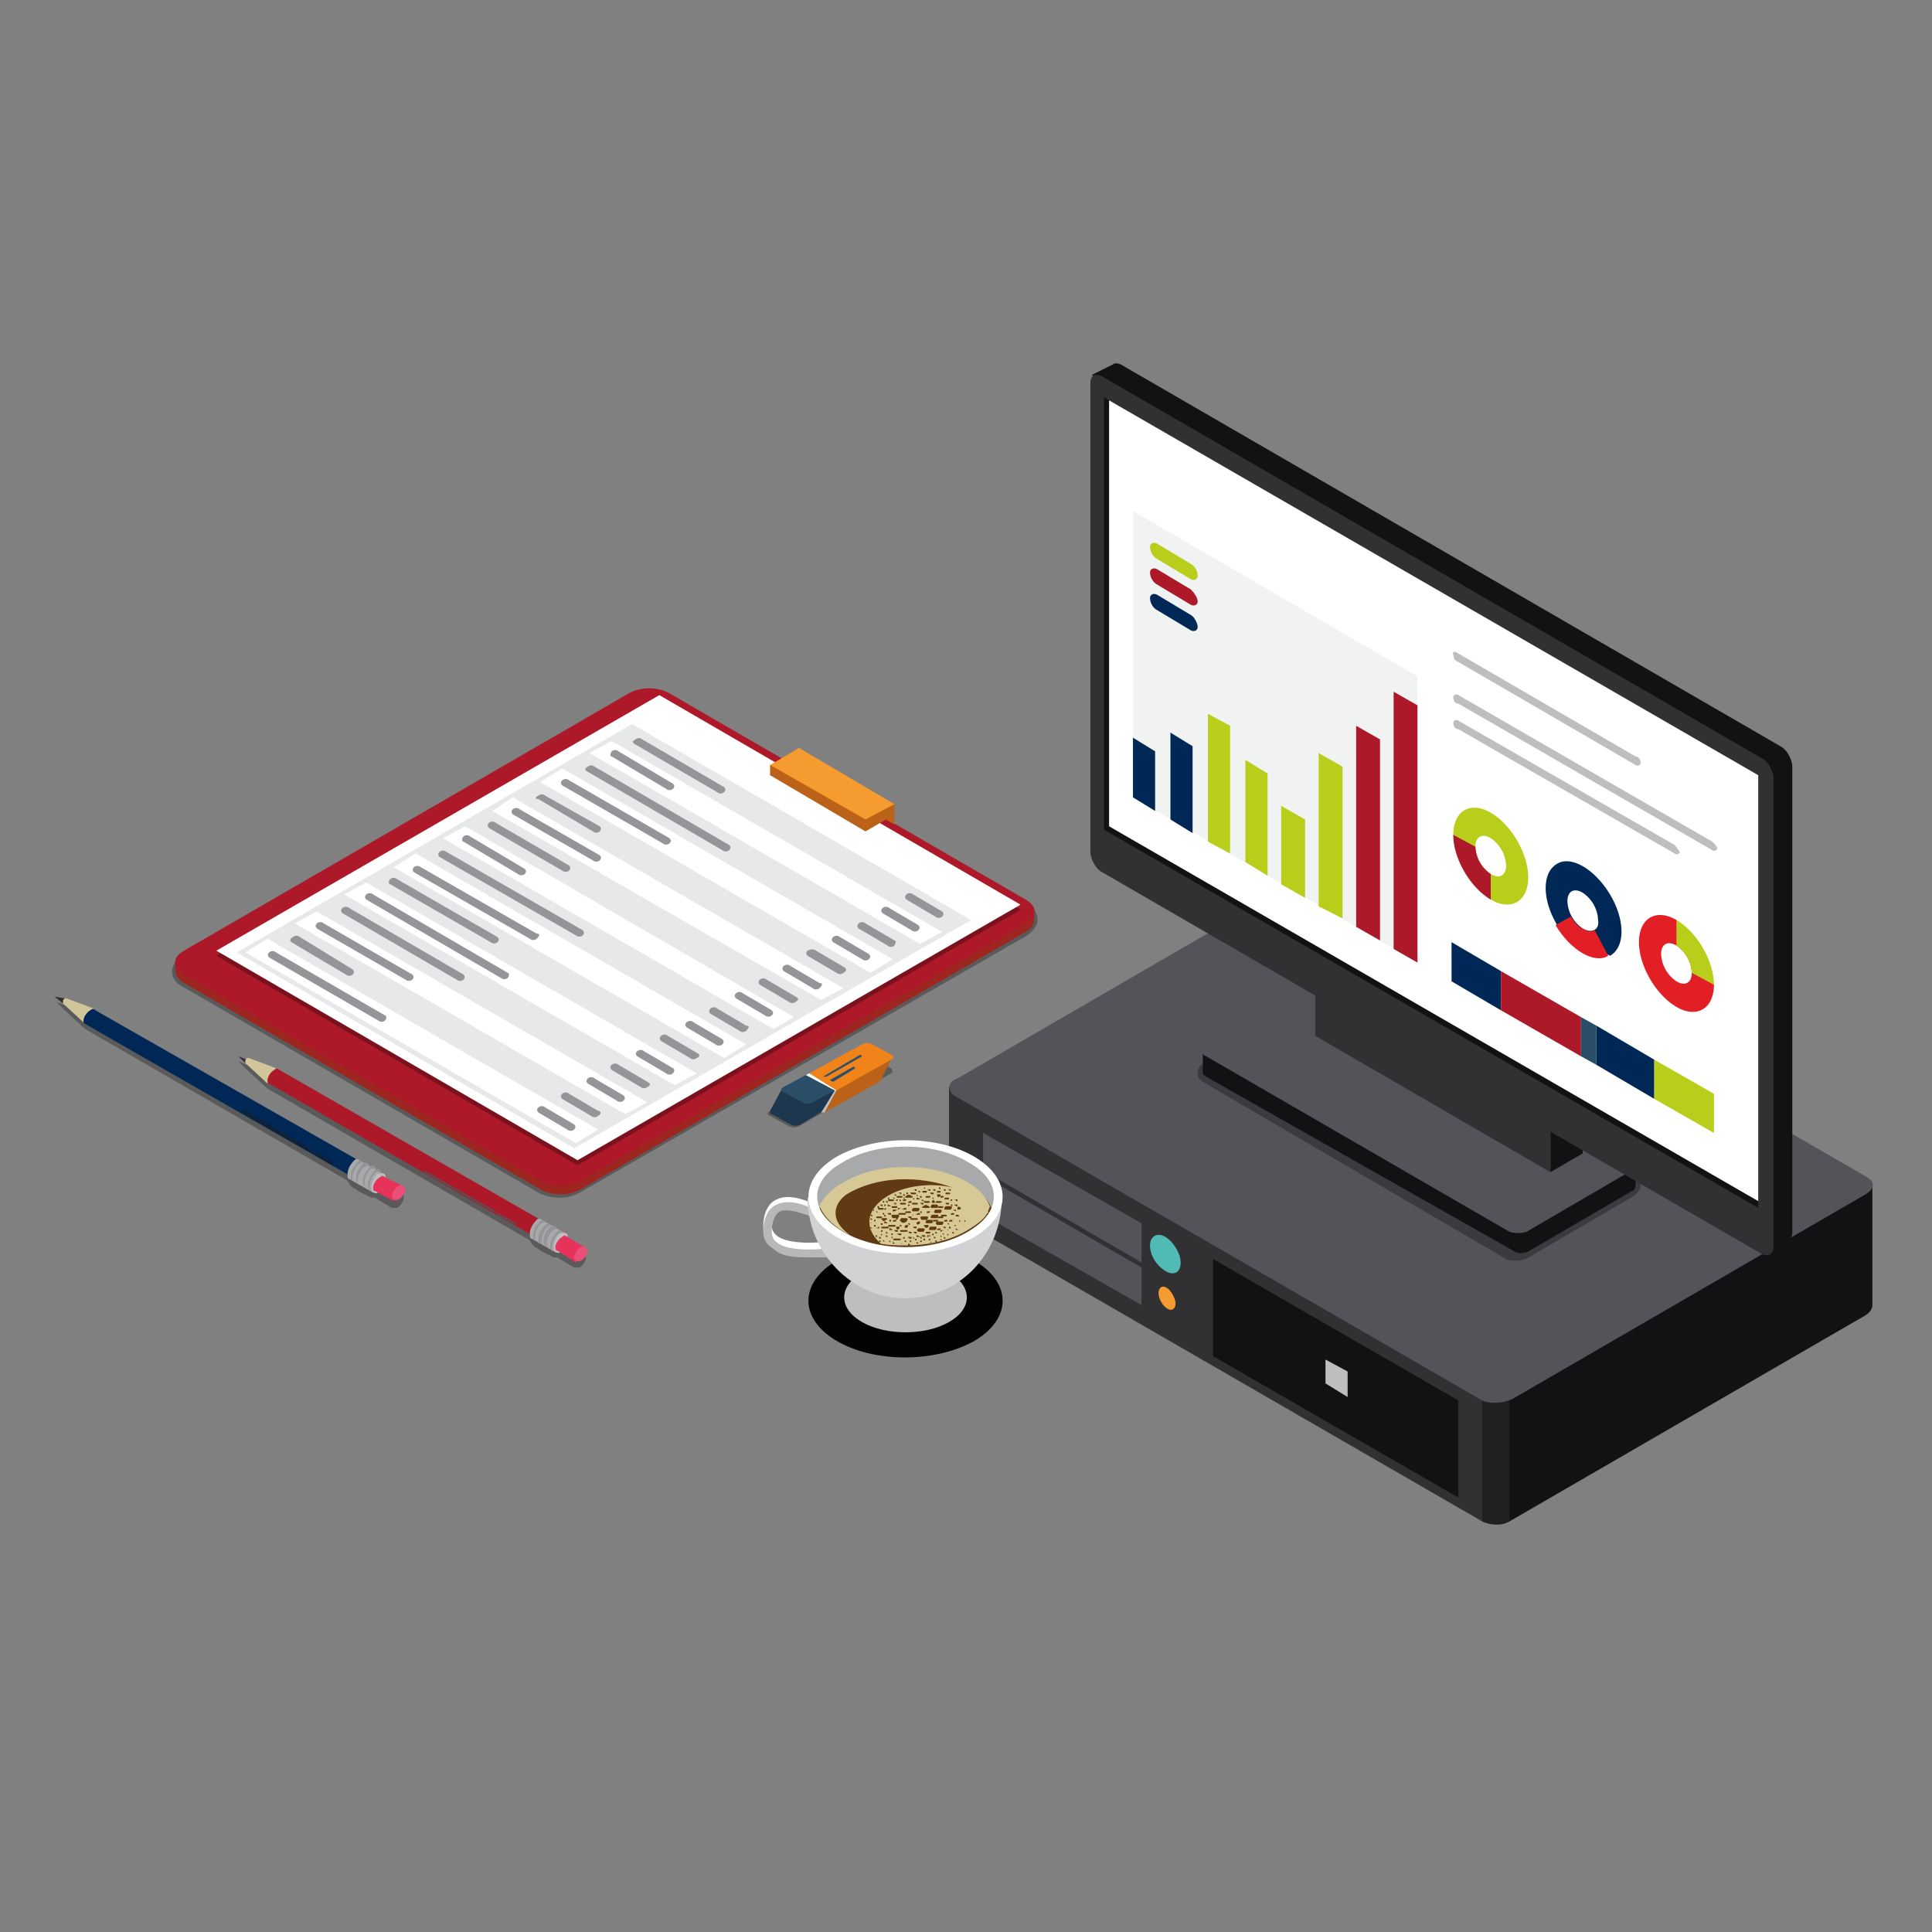 <svg xmlns="http://www.w3.org/2000/svg" xmlns:xlink="http://www.w3.org/1999/xlink" xmlns:v="https://vecta.io/nano" viewBox="0 0 113.4 113.4"><rect x="0" y="0" width="113.4" height="113.4" fill="#808080" stroke="none"/><style><![CDATA[.e{fill:#313134}.f{opacity:.3}.g{fill:#020203}.h{fill:#ad1929}.i{fill:#fff}.j{fill:#bdbec0}.k{fill:#002856}.l{fill:#121215}.m{fill:#53545a}.n{fill:#f59b2f}.o{fill:#b9ce1b}.p{fill:#939599}.q{fill:#a7a9ab}.r{fill:#2b4f69}]]></style><path d="M32.9 70.3c-.5 0-.9-.1-1.3-.3L10.7 57.9c-.4-.2-.6-.5-.6-.9 0-.3.2-.6.6-.9L36.8 41c.7-.4 1.9-.4 2.6 0l20.9 12.1c.4.2.6.5.6.9 0 .3-.2.6-.6.9l-26.1 15c-.3.2-.8.4-1.3.4z" class="f g"></path><path d="M60.6 53.6l-.3-.3-21-12.1c-.7-.4-1.7-.4-2.4 0L10.8 56.3c-.1.1-.2.1-.3.2h-.2v.5c0 .3.2.5.5.7l20.9 12.1c.7.4 1.7.4 2.4 0l26.1-15.1c.3-.2.5-.4.5-.7h0v-.5l-.1.1z" fill="#9d2620"></path><path d="M34.1 69.3c-.7.4-1.7.4-2.4 0L10.8 57.2c-.7-.4-.7-1 0-1.4l26.1-15.1c.7-.4 1.7-.4 2.4 0l20.9 12.1c.7.4.7 1 0 1.4L34.1 69.3z" class="h"></path><path d="M33.9 68.4L12.7 56.1l26-15 21.2 12.3z" class="f g"></path><path d="M33.9 68.1L12.7 55.8l26-15 21.2 12.3z" class="i"></path><path d="M33.7 67.4L13.9 55.9l23.2-13.4L57 54z" fill="#e7e8e9"></path><path d="M54 55.4L34.6 44.2l1.3-.7 19.4 11.2zm-2.9 1.7L31.7 45.9l1.3-.8 19.4 11.2zm-2.9 1.6L28.9 47.6l1.2-.8L49.5 58zm-2.8 1.7L26 49.2l1.3-.7 19.3 11.2zm-2.9 1.7L23.1 50.9l1.3-.8 19.4 11.2zm-2.9 1.6L20.2 52.5l1.3-.7L40.9 63zm-2.9 1.7L17.3 54.2l1.3-.7L38 64.7zm-2.9 1.7L14.4 55.9l1.3-.8 19.4 11.2z" class="i"></path><g class="p"><path d="M37.3 43.7l4.8 2.8c.1.1.3.1.4 0s.1-.2 0-.3l-4.8-2.8c-.1-.1-.3-.1-.4 0-.2.1-.2.2 0 .3z"></path><use xlink:href="#B"></use><path d="M35.9 44.4l3.2 1.9c.1.1.3.1.4 0s.1-.2 0-.3l-3.2-1.9c-.1-.1-.3-.1-.4 0-.1.2-.1.3 0 .3z"></path><use xlink:href="#B" x="-1.4" y="0.8"></use><path d="M34.5 45.3l7.9 4.6c.1.1.3.1.4 0s.1-.2 0-.3L34.9 45c-.1-.1-.3-.1-.4 0-.2.1-.2.2 0 .3zm18 9.9l-1.7-1c-.1-.1-.3-.1-.4 0s-.1.2 0 .3l1.7 1c.1.1.3.1.4 0 .1-.2.1-.3 0-.3zM33 46.1l5.9 3.4c.1.1.3.1.4 0s.1-.2 0-.3l-5.9-3.4c-.1-.1-.3-.1-.4 0s-.1.2 0 .3z"></path><use xlink:href="#B" x="-4.3" y="2.5"></use><path d="M31.6 46.9l3.2 1.9c.1.1.3.1.4 0s.1-.2 0-.3L32 46.7c-.1-.1-.3-.1-.4 0-.2.1-.2.2 0 .2zm18 9.9l-1.7-1c-.1-.1-.3-.1-.5 0-.1.1-.1.2 0 .3l1.7 1c.1.1.3.1.4 0 .2-.1.2-.2.1-.3zm-19.5-9l4.7 2.7c.1.1.3.1.4 0s.1-.2 0-.3l-4.7-2.7c-.1-.1-.3-.1-.4 0s-.1.2 0 .3zm18 9.9l-1.7-1c-.1-.1-.3-.1-.4 0s-.1.2 0 .3l1.7 1c.1.1.3.1.4 0 .2-.2.2-.3 0-.3zm-19.4-9.1l4.3 2.5c.1.1.3.1.4 0s.1-.2 0-.3l-4.3-2.5c-.1-.1-.3-.1-.4 0s-.1.2 0 .3z"></path><use xlink:href="#C"></use><path d="M27.2 49.4l3.2 1.9c.1.1.3.1.4 0s.1-.2 0-.3l-3.2-1.9c-.1-.1-.3-.1-.4 0s-.1.3 0 .3z"></path><use xlink:href="#B" x="-10" y="5.8"></use><path d="M25.8 50.3l8 4.6c.1.1.3.1.4 0s.1-.2 0-.3l-8-4.6c-.1-.1-.3-.1-.4 0s-.1.2 0 .3zm18 9.9l-1.7-1c-.1-.1-.3-.1-.4 0s-.1.2 0 .3l1.7 1c.1.1.3.1.4 0 .2-.2.2-.3 0-.3zm-12.3-5.4l-6.8-3.9c-.1-.1-.3-.1-.4 0s-.1.2 0 .3l6.8 3.9c.1.1.3.1.4 0 .2-.2.2-.3 0-.3z"></path><use xlink:href="#B" x="-12.9" y="7.5"></use><path d="M22.9 51.9l5.9 3.4c.1.1.3.1.4 0s.1-.2 0-.3l-5.9-3.4c-.1-.1-.3-.1-.4 0s-.1.3 0 .3z"></path><use xlink:href="#C" x="-5.8" y="3.3"></use><path d="M29.8 57.1l-7.9-4.6c-.1-.1-.3-.1-.4 0s-.1.2 0 .3l7.9 4.6c.1.1.3.1.4 0s.1-.3 0-.3zm9.7 5.6l-1.7-1c-.1-.1-.3-.1-.4 0s-.1.2 0 .3l1.7 1c.1.1.3.1.4 0s.1-.3 0-.3zm-12.3-5.5l-6.7-3.9c-.1-.1-.3-.1-.4 0s-.1.2 0 .3l6.7 3.9c.1.1.3.1.4 0s.1-.2 0-.3z"></path><use xlink:href="#C" x="-8.7" y="5"></use><path d="M24.2 57.2l-5.2-3c-.1-.1-.3-.1-.4 0s-.1.2 0 .3l5.2 3c.1.1.3.1.4 0s.1-.2 0-.3z"></path><use xlink:href="#B" x="-18.7" y="10.8"></use><path d="M17.1 55.3l3.2 1.9c.1.1.3.1.4 0s.1-.2 0-.3L17.6 55c-.1-.1-.3-.1-.4 0-.2.1-.2.2-.1.3zm18 9.9l-1.7-1c-.1-.1-.3-.1-.4 0s-.1.2 0 .3l1.7 1c.1.1.3.1.4 0 .2-.1.2-.3 0-.3zm-12.5-5.6l-6.4-3.7c-.1-.1-.3-.1-.4 0s-.1.2 0 .3l6.4 3.7c.1.1.3.1.4 0s.1-.3 0-.3zM33.7 66L32 65c-.1-.1-.3-.1-.4 0s-.1.2 0 .3l1.7 1c.1.1.3.1.4 0s.1-.2 0-.3z"></path></g><path d="M50.8 48.8l-5.6-3.3v-.6h1.1l6.2 2.3v1.2l-.5-.3z" fill="#ba6217"></path><path d="M50.8 48.1l-5.6-3.2 1.7-1 5.6 3.3z" class="n"></path><path d="M34.3 73.4h0l-1-.6c0-.1-.1-.1-.1-.2l-.9-.5-.2-.1-.3-.1h-.2L16.2 63l-1.7-.5-.5-.2.4.4 1.3 1.2 15.4 8.9c0 .1.1.1.1.2l.2.2.2.1.1.1.8.4h.2l1 .6h.3c.2-.1.4-.4.4-.6s0-.3-.1-.4z" class="f g"></path><path d="M14.4 62.4L14 62l.5.2z" class="e"></path><path d="M16.2 62.7l-.5.9-1.3-1.2v-.1c0-.1 0-.1.1-.2h.1l1.6.6z" fill="#d1c69a"></path><path d="M31.9 71.7l-.5.9-15.6-9c-.1 0-.1-.1-.1-.2 0-.2.2-.5.4-.6.1-.1.2-.1.3 0l15.5 8.9z" class="h"></path><path d="M24.9 68.8v-.1l4.2 2.4v.1zm4.3 2.5v-.1l1.1.6v.1z" class="m"></path><path d="M31.6 71.8c-.2.1-.4.4-.4.6s.2.3.4.2.4-.4.4-.6c0-.3-.2-.4-.4-.2z" class="n"></path><path d="M31.6 72.1c-.1 0-.1.1-.1.2s.1.1.1.1c.1 0 .1-.1.1-.2 0-.2 0-.2-.1-.1z" class="e"></path><path d="M33.2 72.4l-.6 1.1-1.4-.8c-.1 0-.1-.1-.1-.3 0-.3.2-.6.4-.8.1-.1.2-.1.3 0l1.4.8z" class="q"></path><path d="M32.9 72.4c-.2.1-.4.5-.4.8s.2.4.4.3.4-.5.4-.8c.1-.3-.1-.4-.4-.3z" class="j"></path><g class="p"><path d="M32.8 72.4c-.2.1-.4.5-.4.8 0 .1 0 .2.1.3l-.1-.1c-.1 0-.1-.1-.1-.3 0-.3.2-.6.4-.8.1-.1.2-.1.3 0l.1.1c-.1-.1-.2-.1-.3 0z"></path><path d="M32.5 72.2c-.2.1-.4.5-.4.8 0 .1.1.2.1.3l-.2-.2c-.1 0-.1-.1-.1-.3 0-.3.2-.6.4-.8.1-.1.2-.1.3 0l.1.1c0 0-.1 0-.2.1z"></path><path d="M32.2 72c-.2.1-.4.5-.4.8 0 .1 0 .2.1.3l-.2-.1c-.1 0-.1-.1-.1-.3 0-.3.2-.6.4-.8.1-.1.2-.1.3 0l.1.1c0-.1-.1-.1-.2 0z"></path><use xlink:href="#D"></use></g><path d="M34.3 73.2l-.5.9-1.1-.7c-.1 0-.1-.1-.1-.2 0-.2.2-.5.4-.6.1-.1.2-.1.3 0l1 .6z" fill="#e7325a"></path><path d="M34.1 73.2c-.2.1-.4.4-.4.6s.2.3.4.2.4-.4.4-.6c-.1-.2-.2-.3-.4-.2z" fill="#ea5077"></path><path d="M23.6 69.9h0l-1-.6c0-.1-.1-.1-.1-.2l-.9-.5-.2-.1-.3-.1h-.2L5.5 59.5 3.8 59l-.5-.2.4.4L5 60.4l15.4 8.9c0 .1.1.1.1.2l.2.2.2.1.1.1.8.4h.2l1 .6h.3c.2-.1.4-.4.4-.6 0-.3 0-.3-.1-.4z" class="f g"></path><path d="M3.7 58.9l-.5-.4.6.1z" class="e"></path><path d="M5.5 59.2l-.5.9-1.3-1.2v-.1c0-.1 0-.1.1-.2h.1l1.6.6z" fill="#d1c69a"></path><path d="M21.2 68.2l-.5.9-15.7-9c-.1 0-.1-.1-.1-.2 0-.2.2-.5.4-.6.1-.1.2-.1.3 0l15.6 8.9z" class="k"></path><path d="M14.2 65.3v-.2l4.1 2.4v.2zm4.3 2.5v-.2l1 .6v.2z" fill="#112134"></path><path d="M20.9 68.2c-.2.1-.4.4-.4.6s.2.3.4.2.4-.4.4-.6-.2-.3-.4-.2z" class="n"></path><path d="M20.9 68.5c-.1 0-.1.1-.1.2s.1.1.1.1c.1 0 .1-.1.1-.2s0-.1-.1-.1z" class="e"></path><path d="M22.5 68.9l-.6 1.1-1.4-.8c-.1 0-.1-.1-.1-.3 0-.3.2-.6.4-.8.1-.1.2-.1.3 0l1.4.8z" class="q"></path><path d="M22.2 68.9c-.2.1-.4.5-.4.8s.2.4.4.3.4-.5.4-.8c.1-.3-.1-.4-.4-.3z" class="j"></path><g class="p"><path d="M22.1 68.8c-.2.1-.4.5-.4.8 0 .1 0 .2.1.3l-.1-.1c-.1 0-.1-.1-.1-.3 0-.3.2-.6.4-.8.1-.1.2-.1.3 0l.1.1c-.1-.1-.2 0-.3 0z"></path><path d="M21.8 68.6c-.2.1-.4.5-.4.8 0 .1 0 .2.1.3l-.1-.1c-.1 0-.1-.1-.1-.3 0-.3.2-.6.4-.8.1-.1.2-.1.3 0l.1.1h-.3z"></path><path d="M21.4 68.5c-.2.1-.4.5-.4.8 0 .1 0 .2.1.3l-.1-.2c-.1 0-.1-.1-.1-.3 0-.3.2-.6.4-.8.1-.1.2-.1.3 0l.1.1s-.1 0-.3.1z"></path><use xlink:href="#D" x="-10.7" y="-3.5"></use></g><path d="M23.6 69.6l-.5.9-1.1-.6c-.1 0-.1-.1-.1-.2 0-.2.2-.5.4-.6.1-.1.2-.1.3 0l1 .5z" fill="#e7325a"></path><path d="M23.4 69.6c-.2.1-.4.4-.4.6s.2.3.4.2.4-.4.4-.6c-.1-.2-.2-.3-.4-.2z" fill="#ea5077"></path><path d="M52.3 62.7l-1.1-.6c-.2-.1-.4-.1-.6 0l-5.4 3.1c-.2.1-.2.2 0 .3l1.1.6c.2.1.4.1.6 0l5.4-3.1c.1 0 .1-.2 0-.3z" class="f g"></path><path d="M52.4 62l-1.5-.5-1.6 1.3-2.6 1.5 1.7 1 3.2-1.8c.1 0 .1-.1.1-.1l.7-1.4z" fill="#ba6217"></path><path d="M48.9 63.9l-1.5.8-1.5-.8-.7 1.3c0 .1 0 .2.1.2l1.1.6c.2.1.4.1.6 0l1.3-.8.1-.1.6-1.1-.1-.1z" fill="#1d374e"></path><path d="M48.2 65.3L49 64v-.1l.1.1-.7 1.3z" class="j"></path><path d="M47.3 63.1l-1.3.7c-.2.1-.2.2 0 .3l1.1.6c.2.1.4.1.6 0L49 64l-1.7-.9z" class="r"></path><path d="M49.1 64l3.2-1.8c.2-.1.2-.2 0-.3l-1.1-.6c-.2-.1-.4-.1-.6 0L47.5 63l1.6 1z" fill="#f08319"></path><path d="M50.5 61.9l-2.2 1.3h.2l2.1-1.2zm-1.8 1.5l.2.1 1.3-.8-.1-.1z" class="r"></path><path d="M49 64l-1.7-.9.2-.1 1.6 1z" class="i"></path><path d="M108 69.5c.9-.5 1.9 0 1.9 0v7.1c0 .2-.1.4-.4.6L88.6 89.3h-.8v-8.4L108 69.5z" class="l"></path><path d="M87.8 89.3H87L56 71.4c-.2-.1-.3-.2-.3-.4v-7.2s.9-.5 1.8.1l30.3 17v8.4z" class="e"></path><path d="M67 76.6l-9.3-5.3v-4.8l9.3 5.3z" class="m"></path><path d="M67 74.4L57.7 69v-.3l9.3 5.4z" class="e"></path><path d="M69.3 74.1c0 .6-.4.8-.9.5s-.9-.9-.9-1.5c0-.5.4-.8.9-.5s.9 1 .9 1.5z" fill="#50bbb5"></path><path d="M69 76.5c0 .3-.2.5-.5.3s-.5-.6-.5-.9.2-.5.5-.3c.2.1.5.6.5.9z" class="n"></path><path d="M85.6 87.9l-14.4-8.3v-5.7l14.4 8.3z" class="l"></path><path d="M79.1 82l-1.3-.8v-1.4l1.3.7z" class="j"></path><path d="M88.6 81.4H87v7.9c.4.2 1.1.3 1.6 0v-7.9z" fill="#202022"></path><path d="M56 64.3l31 17.9c.4.2 1.2.2 1.8-.1l20.7-12c.5-.3.6-.7.1-1l-31-17.9c-.5-.2-1.2-.2-1.7.1l-20.7 12c-.6.2-.6.7-.2 1z" class="m"></path><path d="M89 74c-.2 0-.4 0-.6-.1L70.6 63.5a.55.55 0 0 1-.3-.5c0-.2.1-.5.4-.6l6.1-3.5c.4-.2.9-.2 1.3-.1L96 69.1a.55.55 0 0 1 .3.5c0 .2-.2.4-.4.6l-6 3.5c-.3.2-.6.3-.9.3z" class="f g"></path><path d="M70.6 61.7s.5-.3 1 0l5.3-3.1a.91.91 0 0 1 1 0l17 9.8c.5-.3 1.1 0 1.1 0v1.2c0 .1-.1.3-.2.3l-6 3.5c-.3.2-.8.2-1 0l-18-10.2c-.1-.1-.2-.1-.2-.2v-1.3z" class="l"></path><path d="M70.8 62l17.8 10.3c.3.1.7.1 1 0l6-3.5c.3-.2.3-.4.1-.6L77.9 57.9c-.3-.1-.7-.1-1 .1l-6.1 3.5c-.3.1-.3.4 0 .5z" class="m"></path><path d="M91 57.8v11l1.9-1.1V54.1l-.7.4z" class="l"></path><g class="e"><path d="M77.2 49.8v11l13.8 8v-11z"></path><path d="M78.4 46.5l-1.2 3.3 13.8 8 1.2-3.3z"></path></g><path d="M79.1 46.2l-.7.3 13.8 8 .7-.4z" class="m"></path><path d="M104.5 43.8L65.8 21.4c-.2-.1-.4-.1-.5 0h0l-1.2.6.8 1.1.2-.2v26.4c0 .4.3 1 .7 1.2l37.8 21.8.3 1.2 1.1-.7c.1-.1.2-.2.2-.5V45c0-.4-.3-1-.7-1.2z" class="l"></path><path d="M103.4 73.6L64.7 51.2c-.4-.2-.7-.8-.7-1.2V22.5c0-.5.3-.6.7-.4l38.7 22.4c.4.2.7.8.7 1.2v27.5c0 .4-.3.6-.7.4z" class="e"></path><path d="M103.2 70.5v.4L64.8 48.7V23.3l.3.2v25z" class="l"></path><path d="M103.2 45.5v25l-38.1-22v-25z" class="i"></path><path d="M85.5 38.8L96 44.9c.1.1.3 0 .3-.1 0-.2-.1-.4-.3-.4l-10.5-6.1c-.1-.1-.3 0-.2.1 0 .2.1.4.2.4zm15 10.6l-14.9-8.6c-.1-.1-.3 0-.3.1 0 .2.1.4.3.4l14.9 8.6c.1.1.3 0 .3-.1s-.2-.3-.3-.4zm-2.2.2l-12.7-7.3c-.1-.1-.3 0-.3.1 0 .2.1.4.3.4l12.7 7.3c.1.1.3 0 .3-.1-.1-.1-.2-.3-.3-.4z" class="j"></path><path d="M83.2 56.5l-16.7-9.7V30l16.7 9.7z" fill="#f1f2f2"></path><path d="M66.5 46.8l1.3.8v-3.5l-1.3-.8zm2.2 1.3l1.3.8v-5.1l-1.3-.8z" class="k"></path><path d="M70.9 49.4l1.3.7v-7.5l-1.3-.7zm2.2 1.2l1.3.8v-6l-1.3-.8zm2.1 1.3l1.4.8v-4.6l-1.4-.8zm2.2 1.3l1.4.7V45l-1.4-.8z" class="o"></path><path d="M79.6 54.4l1.4.8V43.4l-1.4-.8zm2.2-13.8v15.1l1.4.8V41.4z" class="h"></path><path d="M69.9 33.1l-2-1.2c-.2-.1-.4 0-.4.2 0 .3.2.6.4.7l2 1.2c.2.1.4 0 .4-.2 0-.3-.2-.6-.4-.7z" class="o"></path><path d="M69.9 34.6l-2-1.2c-.2-.1-.4 0-.4.2 0 .3.2.6.4.7l2 1.2c.2.1.4 0 .4-.2s-.2-.5-.4-.7z" class="h"></path><path d="M69.9 36.1l-2-1.2c-.2-.1-.4 0-.4.2 0 .3.2.6.4.7l2 1.2c.2.1.4 0 .4-.2s-.2-.6-.4-.7z" class="k"></path><path d="M98.4 54c-1.2-.7-2.2-.1-2.2 1.3s1 3.1 2.2 3.8 2.2.1 2.2-1.3L98.4 54zm0 3.6a2.04 2.04 0 0 1-.9-1.6c0-.6.4-.8.9-.5a2.04 2.04 0 0 1 .9 1.6c0 .6-.4.8-.9.5z" fill="#e31f26"></path><path d="M99.3 57.1h0l1.3.7c0-1.4-1-3.1-2.2-3.8v1.5a2.04 2.04 0 0 1 .9 1.6zm-11.8-9.4c-1.2-.7-2.2-.1-2.2 1.3l2.2 3.8c1.2.7 2.2.1 2.2-1.3s-1-3.1-2.2-3.8zm0 3.6a2.04 2.04 0 0 1-.9-1.6c0-.6.4-.8.9-.5a2.04 2.04 0 0 1 .9 1.6c0 .6-.4.8-.9.5z" class="o"></path><path d="M87.5 51.3a2.04 2.04 0 0 1-.9-1.6l-1.3-.7c0 1.4 1 3.1 2.2 3.8v-1.5z" class="h"></path><path d="M94.5 52.5c-.9-1.5-2.3-2.3-3.1-1.8-.9.5-.9 2.1 0 3.6l3.1 1.8c.9-.5.9-2.1 0-3.6zm-1.6 2a2.04 2.04 0 0 1-.9-1.6c0-.6.4-.8.9-.5a2.04 2.04 0 0 1 .9 1.6c.1.6-.4.8-.9.5z" class="k"></path><path d="M93.6 54.6c-.2.1-.4.1-.7-.1-.3-.1-.5-.4-.7-.7l-.9.5c.9 1.5 2.3 2.3 3.1 1.8l-.8-1.5z" fill="#e31f26"></path><path d="M88.1 59.3l-2.9-1.7v-2.3l2.9 1.7z" class="k"></path><path d="M92.8 62l-4.7-2.7V57l4.7 2.7z" class="h"></path><path d="M93.7 62.5l-.9-.5v-2.3l.9.5z" class="r"></path><path d="M97.1 64.5l-3.4-2v-2.3l3.4 2z" class="k"></path><path d="M100.6 66.5l-3.5-2v-2.3l3.5 2z" class="o"></path><use xlink:href="#E" class="f g"></use><path d="M47.4 73.4h1.2l-.3-.5s-1.8.2-2.6-.3c-.3-.2-.4-.4-.4-.7 0-.4.1-1 .5-1.2.5-.2 1.4.1 1.7.3l.1-.4s-1.2-.6-2-.2c-.5.2-.8.8-.8 1.6a1.1 1.1 0 0 0 .6 1c.5.3 1.4.4 2 .4z" class="i"></path><path d="M47.4 73.8h1.2l-.3-.5s-1.8.2-2.6-.3c-.3-.2-.4-.4-.4-.7 0-.4.1-1 .5-1.2.5-.2 1.5.2 1.8.3v-.5s-1.2-.6-2-.2c-.5.2-.8.8-.8 1.6a1.1 1.1 0 0 0 .6 1c.5.5 1.4.5 2 .5z" fill="#b8b8b8"></path><path d="M55.7 77.6c-1.4.8-3.7.8-5.1 0s-1.4-2.1 0-2.9 3.7-.8 5.1 0 1.4 2.1 0 2.9z" class="j"></path><path d="M47.4,70.3c0,3.2,2.6,5.9,5.7,5.9c3.2,0,5.7-2.6,5.7-5.9H47.4z" fill="#d1d2d4"></path><use xlink:href="#E" y="-6.1" class="i"></use><path d="M48.1 70.9c.2-.5.7-1 1.4-1.4 2-1.2 5.3-1.2 7.3 0 .7.4 1.2.9 1.4 1.4.4-1-.1-2-1.4-2.7-2-1.2-5.3-1.2-7.3 0-1.3.7-1.8 1.7-1.4 2.7z" class="q"></path><path d="M48.1 70.9c.2.5.7 1 1.4 1.4 2 1.2 5.3 1.2 7.3 0 .7-.4 1.2-.9 1.4-1.4-.2-.5-.7-1-1.4-1.4-2-1.2-5.3-1.2-7.3 0-.7.3-1.2.8-1.4 1.4z" fill="#613a14"></path><path d="M56.8 69.4c-2-1.2-5.3-1.2-7.3 0-.7.4-1.2.9-1.4 1.4.1.2.4 1 1.8 1.7-1.4-1-.8-2-.2-2.4 1.8-1.1 4.3-1.1 6.2-.4-1.3-.3-2.8-.1-3.8.5-1.3.8-1.4 1.9-.4 2.8.5.1 1 .1 1.5.1 1.3 0 2.6-.3 3.6-.9.5-.3.9-.6 1.1-.9h0s0-.1.1-.1v-.1c0-.1.1-.2.1-.3-.2-.5-.6-1-1.3-1.4zm-.4 1.5c0 .1-.1.1-.2.1v-.1c0-.1.1-.1.2 0zm-.3-.5h.1v.1c-.1 0-.1 0-.1-.1-.1.1-.1 0 0 0zm-.1.3h.2v.1c-.1 0-.1 0-.2-.1 0 .1 0 0 0 0zm0 .3h.1v.1s-.1 0-.1-.1c-.1.1-.1 0 0 0zm-3.8 1c-.1 0-.1-.1 0-.1h.3c.1 0 .1.1 0 .1h-.3zm.2.2h-.2v-.1c.1 0 .1 0 .2.1 0-.1 0 0 0 0zm-.9-.7c-.1 0-.1-.1 0-.1h.2c.1 0 .1.1 0 .1h-.2zm0 .3h-.1v-.1c0 .1 0 .1.1.1zm.2 0h.1v.1c-.1 0-.1 0-.1-.1-.1 0-.1 0 0 0zm.1.2h.3c.1 0 .1.1 0 .1h-.3c-.1 0-.1-.1 0-.1zm0-.4c-.1 0-.1-.1 0-.1h.2c.1 0 .1.1 0 .1-.1.1-.2.1-.2 0zm0-.4h.1v.1s-.1 0-.1-.1zm.2.2h-.1v-.1c0 0 .1 0 .1.1 0-.1 0 0 0 0zm-.1-.4c0-.1.1-.1.1-.1v.1h-.1zm.4-.2h-.2v-.1c0 0 .1 0 .2.1 0-.1 0 0 0 0zm0 .2h-.1v-.1c0 .1 0 .1.1.1zm-.2.2h.2v.1c-.1 0-.2 0-.2-.1 0 .1 0 0 0 0zm.1.4h.1v.1c-.1 0-.1 0-.1-.1-.1.1-.1.1 0 0zm1-1.2c0 .1 0 .1 0 0 0 .1-.1.1-.2.1v-.1h.2zm-.2-.1h.1v.1c0 0 0 0-.1-.1zm-.2.9h.3c.1 0 .1.1 0 .1h-.3c-.1 0-.1-.1 0-.1zm0 .7h.1v.1s-.1 0-.1-.1zm-.2.1h.2v.1c-.1.1-.2.1-.2-.1-.1.1-.1.1 0 0zm-.2-.3s0-.1 0 0c0-.1.1-.1.2-.1v.1h-.2zm.6-.7c-.1 0-.1-.1 0 0 0-.1.1-.1.2-.1v.1H53zm.1-.4c.1 0 .1.1 0 .1h-.2c-.1 0-.1-.1 0-.1h.2zm-.3.3c.1 0 .1.1 0 0 0 .1-.1.1-.1.1v-.1h.1zm-.1.6h0c0 .1-.1.1-.1.1v-.1h.1zm-.1-.7c.1 0 .1.1 0 .1h-.2c-.1 0-.1-.1 0-.1h.2zm-.1-.2h.1v.1c-.1 0-.1 0-.1-.1-.1.1-.1 0 0 0zm.1.4c.1 0 .1.1 0 0 0 .1-.1.1-.2.1V71h.2zm-.2.3h.3c.1 0 .1.1 0 .2h-.3c-.1-.1-.1-.2 0-.2zm.1.9h.2v.1c-.1 0-.2 0-.2-.1-.1.1-.1.1 0 0zm.2.2h.2v.1c-.1 0-.2 0-.2-.1-.1.1-.1 0 0 0zm.2-.2h.3c.1 0 .1.1 0 .1h-.3c-.1 0-.1-.1 0-.1zm0-.5c-.1 0-.1-.1 0-.2h.3c.1 0 .1.1 0 .2s-.3.1-.3 0zm.3-.5c-.1 0-.1-.1 0-.1h.2c.1 0 .1.1 0 .1h-.2zm.1-.6c0-.1 0-.1 0 0 0-.1.1-.1.2-.1v.1h-.2zm.1.3c-.1 0-.1 0 0 0h0zm0-.2s0 .1 0 0c0 .1-.1.1-.1.1v-.1h.1zm-.1.7h.2v.1c-.1 0-.2 0-.2-.1-.1 0-.1 0 0 0zm0 .4h.1v.1c0 0-.1 0-.1-.1 0 .1 0 0 0 0zm0 .5h.2v.1c-.1 0-.1 0-.2-.1zm.2-1h.1v.1c0-.1-.1-.1-.1-.1zm2.3-.5c.1 0 .1.1 0 .2h-.3c-.1 0-.1-.1 0-.2h.3zm0-.1h.1v.1s-.1 0-.1-.1zm-.3-.1h.2v.1c-.1 0-.2 0-.2-.1-.1 0-.1 0 0 0zm.2-.2h-.2c-.1 0-.1-.1 0-.1h.2c0 0 0 .1 0 .1zm-.2.9c.1 0 .1.1 0 .1h-.2c-.1 0-.1-.1 0-.1h.2zm-.2-.4h-.2c-.1 0-.1-.1 0-.1h.2c.1 0 .1.1 0 .1zm-1.5.4c-.1 0-.1-.1 0 0 0-.1.1-.1.2-.1v.1h-.2zm0 .3h-.3c-.1 0-.1-.1 0-.1h.3c.1 0 .1.1 0 .1zm-.2-.5c-.1 0-.1-.1 0-.2h.3c.1 0 .1.1 0 .2h-.3zm.4 0h.1v.1c0 0-.1 0-.1-.1zm0-.5h.2v.1c-.1 0-.1 0-.2-.1 0 .1 0 0 0 0zm.1.8h.3c.1 0 .1.1 0 .2h-.3c-.1-.1-.1-.2 0-.2zm.5-.3s0 .1 0 0c0 .1-.1.1-.2.1v-.1h.2zm-.1-.5h-.2c-.1 0-.1-.1 0-.1h.2c.1 0 .1.1 0 .1zm-.1 1h.3c.1 0 .1.1 0 .2h-.3c-.1 0-.1-.1 0-.2zm.3-.1c-.1 0-.1-.1 0-.2h.3c.1 0 .1.1 0 .2h-.3zm.2-.5h.3c.1 0 .1.1 0 .2h-.3c-.1 0-.1-.1 0-.2zm.2.4h.2c.1 0 .1.1 0 .1h-.2c-.1 0-.1 0 0-.1zm.1-.8H55c-.1 0-.1-.1 0-.1h.2c.1 0 .1.1 0 .1zm-.2.3h-.3c-.1 0-.1-.1 0-.2h.3c.1.1.1.1 0 .2zm-.4-.6h-.2c-.1 0-.1-.1 0-.1h.2v.1zm-.1.5c.1 0 .1.1 0 .1h-.3c-.1 0-.1-.1 0-.1.1-.1.2-.1.3 0zm-.3-.3h-.1v-.1s.1 0 .1.1c.1-.1.1 0 0 0zm-.1-.2H54v-.1c.1 0 .1 0 .1.1.1-.1.1-.1 0 0zm-.1.1h-.2v-.1c.1 0 .1 0 .2.1zm-.1-.2h-.1v-.1c0 0 0 0 .1.1zm-.1.4c.1 0 .1.1 0 .1h-.2c-.1 0-.1-.1 0-.1h.2zm-.1-.2h-.1v-.1c0 0 0 0 .1.1zm-.1 1.6h.2v.1c-.1 0-.2 0-.2-.1-.1 0-.1 0 0 0zm0 .3h.2v.1c-.1 0-.1 0-.2-.1 0 .1 0 0 0 0zm.2-.5c-.1 0-.1 0 0 0 0-.1.1-.1.2-.1v.1c-.1.1-.2.1-.2 0zm.1.3h.3c.1 0 .1.1 0 .2h-.3c-.1-.1-.1-.1 0-.2zm.2.4h.2v.1c-.1 0-.2 0-.2-.1zm.2-.5c-.1 0-.1-.1 0-.1h.2v.1c-.1.1-.2.1-.2 0zm.1.3h.2v.1h-.2c-.1 0-.1-.1 0-.1zm.1.2h.1v.1l-.1-.1c0 .1 0 .1 0 0zm.1-.3c-.1 0-.1-.1 0-.2h.3c.1 0 .1.1 0 .2h-.3zm.2-.5c-.1 0-.1-.1 0-.1h.2c.1 0 .1.1 0 .1h-.2zm.2 0h.3c.1 0 .1.1 0 .2H55c-.1-.1-.1-.1 0-.2zm.3.5c.1 0 .1.1 0 0 0 .1-.1.1-.1.1v-.1h.1zm.1-.2h.1v.1c-.1 0-.1 0-.1-.1-.1.1-.1 0 0 0zm0-.3c0-.1 0-.1 0 0 0-.1.1-.1.2-.1v.1h-.2zm.2.1h.1v.1c0 0 0 0-.1-.1 0 .1 0 0 0 0zm.1-.1s0-.1 0 0c0-.1.1-.1.2-.1v.1h-.2zm.1-.4s0-.1 0 0c0-.1.1-.1.2-.1v.1h-.2zm.1.2h.1v.1c0-.1 0-.1-.1-.1zm0-1.1c0 .1 0 .1 0 0 0 .1-.1.1-.1.1v-.1h.1zm-.2-.6h.1v.1c0 0-.1 0-.1-.1-.1.1-.1 0 0 0zm-.2.2h.2c.1 0 .1.1 0 .1h-.2V70zm-.1-.2h.1v.1c-.1 0-.1 0-.1-.1-.1.1-.1.1 0 0zm0 .4c0 .1 0 .1 0 0 0 .1-.1.1-.2.1v-.1h.2zm-.3-.5h.1v.1s-.1 0-.1-.1c0 .1 0 0 0 0zm-.1.2h.2v.1H55v-.1zm0 .2h.2v.1c-.1.1-.2.1-.2-.1-.1.1-.1.1 0 0zm-.1.5h-.2v-.1c.1-.1.1-.1.2.1 0-.1 0-.1 0 0zm-.2-.3h.1v.1c0 0 0 0-.1-.1zm.1-.5h.1v.1c-.1 0-.1 0-.1-.1-.1.1-.1 0 0 0zm-.2.2h.2v.1c-.1 0-.2 0-.2-.1zm-.1-.2h.1v.1c-.1 0-.1 0-.1-.1-.1.1-.1 0 0 0zm-.1.2h-.2c-.1 0-.1-.1 0-.1h.2v.1zm-.2-.3h.1v.1c0 0 0 0-.1-.1 0 .1 0 0 0 0zm-.2.1h.1v.1c0-.1 0-.1-.1-.1zm-.1.1h.1v.1s-.1 0-.1-.1zm-.2-.1h.1v.1c-.1 0-.1 0-.1-.1-.1.1-.1 0 0 0zm-.2.2h.2c.1 0 .1.1 0 .1h-.2c-.1-.1-.1-.1 0-.1zm0 .2c.1 0 .1.1 0 .1h-.3c-.1 0-.1-.1 0-.1.1-.1.2-.1.3 0zm-.3-.2h.1v.1c-.1 0-.1 0-.1-.1-.1 0-.1 0 0 0zm-.2.1h.1v.1c0 0-.1 0-.1-.1 0 .1 0 0 0 0zm-.1.4h-.1v-.1s.1 0 .1.1zm-.1-.5h.1v.1s-.1 0-.1-.1c-.1.1-.1 0 0 0zm-.1.2h.2c.1 0 .1.1 0 .1h-.2c-.1 0-.1-.1 0-.1zm0 .2s0 .1 0 0c0 .1-.1.1-.1.1v-.1h.1zm-.2-.3h.1v.1c0 0-.1 0-.1-.1 0 .1 0 0 0 0zm-.1.2h.1v.1c0 0 0 0-.1-.1zm0 .1c.1 0 .1.1 0 .1h-.2c-.1 0-.1-.1 0-.1h.2zm-.3-.1h.1v.1c0 0-.1 0-.1-.1zm-.1.2h.1v.1s-.1 0-.1-.1c-.1.1-.1.1 0 0zm0 .2s0 .1 0 0c0 .1-.1.1-.1.1v-.1h.1zm-.2-.2h.1v.1s-.1 0-.1-.1zm-.1.2h.1v.1c-.1 0-.1 0-.1-.1-.1.1-.1 0 0 0zm.1.2c.1 0 .1.1 0 .1h-.2c-.1 0-.1-.1 0-.1h.2zm-.3-.1h.1v.1c-.1 0-.1 0-.1-.1-.1.1-.1.1 0 0zm-.1.3h.1v.1c0 0 0 0-.1-.1 0 .1 0 .1 0 0zm0 .5h0c0 .1-.1.1-.1.1v-.1h.1zm-.2-.6h.1v.1c0 0 0 0-.1-.1 0 .1 0 .1 0 0zm-.1.3h.1v.1c0 0-.1 0-.1-.1 0 .1 0 .1 0 0zm.1.8h-.1V72l.1.1zm0-.3h-.1v-.1c0 .1.1.1.1.1zm0-.2h-.1v-.1s.1 0 .1.1zm.1.3h.1v.1c-.1 0-.1 0-.1-.1-.1.1-.1.1 0 0zm0 .4h.1v.1c0-.1 0-.1-.1-.1zm.2.3h-.1v-.1s.1 0 .1.1c0-.1 0 0 0 0zm0-.5c-.1 0-.1-.1 0 0 0-.1.1-.1.1-.1v.1h-.1zm.2.8h-.1v-.1c0 0 .1 0 .1.1 0-.1 0 0 0 0zm0-.2h-.1v-.1c.1 0 .1 0 .1.1.1-.1.1-.1 0 0zm.1-.2h-.1v-.1c0 0 0 0 .1.1 0-.1 0 0 0 0zm-.1-.2c0-.1.1-.1.1-.1v.1h-.1zm.1.5h.1v.1c0 0 0 0-.1-.1 0 .1 0 0 0 0zm.2.2h-.1v-.1c0 .1 0 .1.1.1zm.1-.4H52v-.1s.1 0 .1.1zm0-.2H52v-.1c0 0 .1 0 .1.1 0-.1 0 0 0 0zm0-.6h-.2v-.1c.1 0 .1 0 .2.1zm.2 1.1h-.1v-.1c0 0 0 0 .1.1zm0-.5h.1v.1s-.1 0-.1-.1c0 .1 0 0 0 0zm0 .2h.1v.1c0 0 0 0-.1-.1 0 .1 0 .1 0 0zm.2.4h-.1v-.1s.1 0 .1.1c0-.1 0 0 0 0zm.3-.2h-.3c-.1 0-.1-.1 0-.1h.3c.1 0 .1.1 0 .1zm.2.2h-.1v-.1c0 .1.1.1.1.1zm0-.3c0-.1 0-.1 0 0 0-.1.1-.1.1-.1v.1H53zm.2.2h-.1v-.1c0 0 .1 0 .1.1zm-.1-.9c-.1 0-.1 0 0 0 0-.1.1-.1.2-.1v.1c-.1.1-.2.1-.2 0zm.2.6h.2v.1c-.1 0-.2 0-.2-.1-.1 0-.1 0 0 0zm.1.5h-.1V73c.1 0 .1 0 .1.1.1-.1.1 0 0 0zm.1-.2h-.1v-.1c0 0 .1 0 .1.1h0zm.2-.2h-.1v-.1c0 0 0 0 .1.1zm0 .1s0-.1 0 0c0-.1.1-.1.1-.1v.1h-.1zm.2.2h-.1v-.1s.1 0 .1.1c.1-.1.1-.1 0 0zm.1-.4h-.2v-.1s.1 0 .2.1zm0 0h.1v.1c0 0-.1 0-.1-.1 0 .1 0 .1 0 0zm0 .3s0-.1 0 0c0-.1.1-.1.1-.1v.1H54zm.3.1h-.1v-.1c0 .1 0 .1.1.1zm0-.2h-.1v-.1c.1 0 .1 0 .1.1h0zm.1-.2c-.1 0-.1 0 0 0 0-.1.1-.1.1-.1v.1h-.1zm.1.2s0-.1 0 0c0-.1.1-.1.1-.1v.1h-.1zm.2.2h-.1v-.1s.1 0 .1.1c0-.1 0-.1 0 0zm0-.5s0-.1 0 0c0-.1.1-.1.1-.1v.1h-.1zm.1.1h.1v.1c0 0-.1 0-.1-.1 0 .1 0 .1 0 0zm.2.3h-.1v-.1c0 0 .1 0 .1.1 0-.1 0-.1 0 0zm0-.5h-.1v-.1c0 0 .1 0 .1.1 0-.1 0-.1 0 0zm0-.2c0-.1 0-.1 0 0 0-.1.1-.1.2-.1v.1H55zm.3.6h-.1v-.1c0 0 0 0 .1.1 0-.1 0 0 0 0zm0-.2h-.1v-.1c0 0 0 0 .1.1 0-.1 0 0 0 0zm0-.2h.1v.1l-.1-.1zm.2.3h-.1v-.1c0 0 .1 0 .1.1zm.2-.2h-.1v-.1l.1.1c0-.1 0 0 0 0zm0-.3h-.1v-.1c0 .1.1.1.1.1zm.1-.1h-.1V72c.1 0 .1 0 .1.1h0zm.2.3h-.1v-.1c0 0 .1 0 .1.1 0-.1 0-.1 0 0zm0-.5h.1v.1l-.1-.1zm.2.3h-.1v-.1c0 0 .1 0 .1.1.1-.1.1 0 0 0zm.1-.8h-.2v-.1c.1 0 .2 0 .2.1zm.1.3h-.1v-.1l.1.1zm.3 0h-.1v-.1l.1.1z" fill="#d7c995"></path><defs><path id="B" d="M55.3 53.5l-1.7-1c-.1-.1-.3-.1-.4 0s-.1.2 0 .3l1.7 1c.1.1.3.1.4 0s.1-.2 0-.3z"></path><path id="C" d="M46.7 58.5l-1.7-1c-.1-.1-.3-.1-.4 0s-.1.2 0 .3l1.7 1c.1.1.3.1.4 0 .2-.1.2-.2 0-.3z"></path><path id="D" d="M31.8 71.8c-.2.1-.4.5-.4.8 0 .1 0 .2.1.3l-.1-.1c-.1 0-.1-.1-.1-.3 0-.3.2-.6.4-.8.1-.1.2-.1.3 0l.1.1c0-.1-.1-.1-.3 0z"></path><path id="E" d="M49.1 78.7c2.2 1.3 5.8 1.3 8.1 0 2.2-1.3 2.2-3.4 0-4.7s-5.8-1.3-8.1 0c-2.2 1.3-2.2 3.4 0 4.7z"></path></defs></svg>